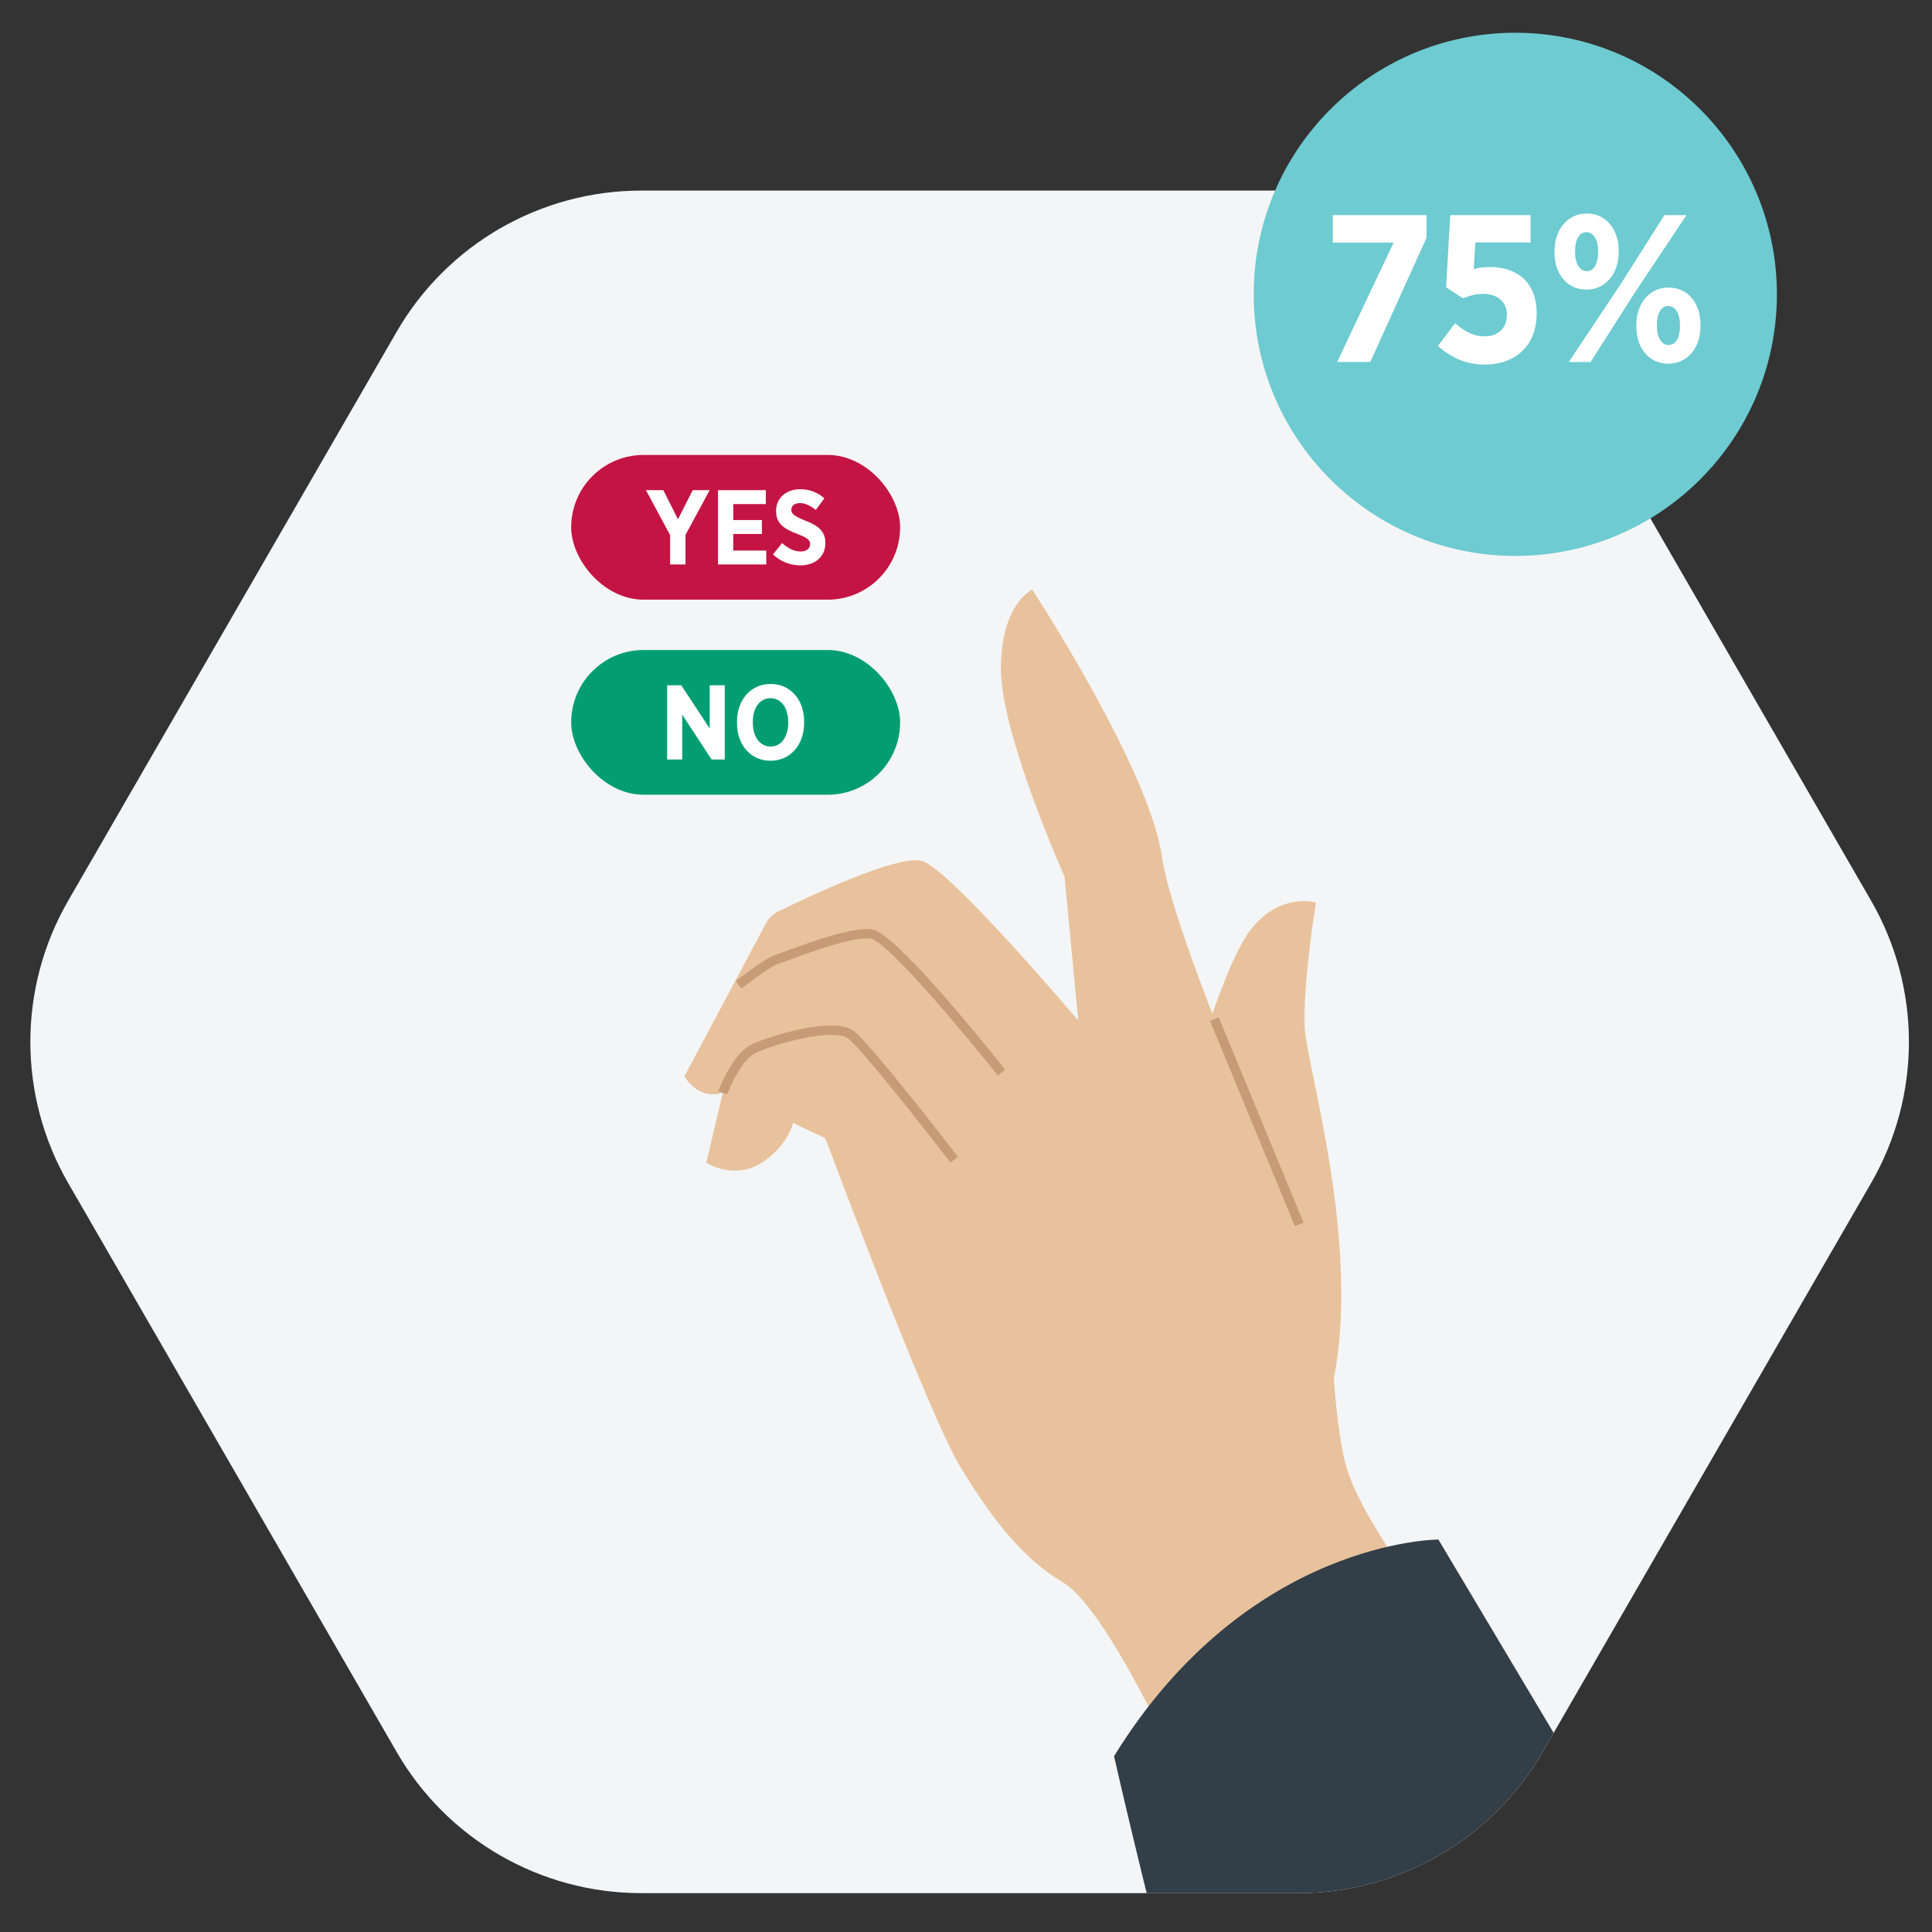 <?xml version="1.0" encoding="UTF-8"?><svg id="uuid-ab118ec0-3c5f-461c-91ea-3ffa166c5bf8" xmlns="http://www.w3.org/2000/svg" xmlns:xlink="http://www.w3.org/1999/xlink" viewBox="0 0 600 600"><rect x="0" y="0" width="600" height="600" fill="#333333" stroke="none"/><defs><style>.uuid-e42de5dd-ef68-4121-99aa-ca5b508979d2{fill:#c69b75;}.uuid-e42de5dd-ef68-4121-99aa-ca5b508979d2,.uuid-6f1ed377-be1b-42bb-a6dd-467137f55043,.uuid-d2a7a0b7-4368-4a12-9039-2e9b01425a32,.uuid-fe93ed56-a1bd-4d4f-95ff-8218b18d7b9f,.uuid-81292263-628f-4695-a5d2-2d6f67655013,.uuid-56bc437e-f10d-499b-b4df-bd6bfa3d11a8,.uuid-d4748b6a-0639-4ddf-b3de-4ee26d8b4058,.uuid-e3461d49-5a90-4318-9eef-fb2bd2fbf1ec{stroke-width:0px;}.uuid-f754c4fc-6dd6-4ab9-ab8b-911a516e4ce1,.uuid-6f1ed377-be1b-42bb-a6dd-467137f55043{fill:#f4f5f6;}.uuid-d2a7a0b7-4368-4a12-9039-2e9b01425a32{fill:#e8c29c;}.uuid-fe93ed56-a1bd-4d4f-95ff-8218b18d7b9f{fill:#fff;}.uuid-81292263-628f-4695-a5d2-2d6f67655013{fill:#6dcbd1;}.uuid-56bc437e-f10d-499b-b4df-bd6bfa3d11a8{fill:#029e72;}.uuid-d4748b6a-0639-4ddf-b3de-4ee26d8b4058{fill:#c41444;}.uuid-e3461d49-5a90-4318-9eef-fb2bd2fbf1ec{fill:#323e48;}.uuid-87d28a87-3c7e-499f-a3e6-fd2c5d1ddbfe{clip-path:url(#uuid-6666f5d3-0008-4df8-87b2-3cb160f943c2);}</style><clipPath id="uuid-6666f5d3-0008-4df8-87b2-3cb160f943c2"><path class="uuid-6f1ed377-be1b-42bb-a6dd-467137f55043" d="m403.12,587.93h-203.99c-31.34,0-60.29-16.72-75.96-43.86L21.18,367.42c-15.67-27.14-15.67-60.57,0-87.71L123.18,103.05c15.67-27.14,44.62-43.86,75.96-43.86h203.99c31.34,0,60.29,16.72,75.96,43.86l101.99,176.66c15.67,27.14,15.67,60.57,0,87.71l-101.99,176.66c-15.67,27.14-44.62,43.86-75.96,43.86Z"/></clipPath></defs><path class="uuid-f754c4fc-6dd6-4ab9-ab8b-911a516e4ce1" d="m403.12,587.93h-203.99c-31.34,0-60.29-16.72-75.96-43.86L21.18,367.42c-15.67-27.14-15.67-60.57,0-87.71L123.18,103.05c15.67-27.14,44.62-43.86,75.96-43.86h203.99c31.34,0,60.29,16.72,75.96,43.86l101.99,176.66c15.67,27.14,15.67,60.57,0,87.71l-101.99,176.66c-15.67,27.14-44.62,43.86-75.96,43.86Z"/><g class="uuid-87d28a87-3c7e-499f-a3e6-fd2c5d1ddbfe"><path class="uuid-d2a7a0b7-4368-4a12-9039-2e9b01425a32" d="m410.13,395.45s-45.38-101.81-49.26-129.28c-3.88-27.47-40.29-83.03-40.29-83.03,0,0-9.71,4.25-9.74,24.58-.03,20.33,19.75,64.45,19.75,64.45l4.27,44.76s-39.73-46.91-48.47-49.53c-7.4-2.22-36.04,11.41-44.72,15.68-1.63.8-2.96,2.09-3.81,3.69l-25.29,47.44s3.85,7.55,11.9,5.17l-5.13,21.72s8.36,5.37,16.79.24c8.43-5.13,10.17-12.6,10.17-12.6l10.03,4.76s31.72,85.33,41.99,102.18c10.27,16.86,19.62,28.51,31.92,35.83,12.3,7.33,31.89,49.49,31.89,49.49l94.02-26.31s-33.55-40.27-38.43-60.58c-4.88-20.31-3.32-49-7.58-58.68Z"/><path class="uuid-d2a7a0b7-4368-4a12-9039-2e9b01425a32" d="m371.1,332.74s6.06-23.44,13.99-38.71c9.31-17.91,23.59-13.75,23.59-13.75,0,0-4.17,25.46-3.48,38.94.68,13.48,21.92,81.13,4.5,124.5-7.43,18.5-38.18-87.1-38.18-87.1l-.42-23.88Z"/><path class="uuid-e42de5dd-ef68-4121-99aa-ca5b508979d2" d="m309.88,334c-12.77-16.08-34.78-41.84-39.48-42.5-5.25-.74-18.51,4.12-24.88,6.45-1.74.64-3,1.1-3.64,1.28-1.93.55-8.15,5.05-11.62,7.75l-1.79-2.3c.96-.75,9.51-7.36,12.61-8.25.54-.16,1.82-.62,3.44-1.22,7.1-2.6,20.32-7.43,26.29-6.6,7.24,1.01,35.73,36.47,41.36,43.57l-2.29,1.82Z"/><path class="uuid-e42de5dd-ef68-4121-99aa-ca5b508979d2" d="m295.19,361.05c-9.18-11.91-27.62-35.27-31.73-38.48-4.4-3.44-22.3,1.41-28.67,4.37-4.2,1.95-7.89,10.01-8.96,12.95l-2.74-1c.17-.48,4.32-11.74,10.47-14.6,4.7-2.19,25.34-9,31.7-4.03,5.42,4.24,31.15,37.58,32.24,39l-2.31,1.78Z"/><rect class="uuid-e42de5dd-ef68-4121-99aa-ca5b508979d2" x="388.85" y="313.88" width="2.92" height="69" transform="translate(-103.46 175.44) rotate(-22.45)"/><path class="uuid-e3461d49-5a90-4318-9eef-fb2bd2fbf1ec" d="m446.71,478.12s-59.21,0-100.73,67.27c0,0,8.81,39.07,20.71,83.97h170.16l-90.14-151.24Z"/><rect class="uuid-d4748b6a-0639-4ddf-b3de-4ee26d8b4058" x="177.39" y="141.29" width="102.15" height="44.94" rx="22.47" ry="22.47"/><rect class="uuid-56bc437e-f10d-499b-b4df-bd6bfa3d11a8" x="177.39" y="201.87" width="102.15" height="44.94" rx="22.47" ry="22.47"/><path class="uuid-fe93ed56-a1bd-4d4f-95ff-8218b18d7b9f" d="m208.11,166.19l-7.51-13.97h5.4l4.55,9.06,4.58-9.06h5.27l-7.51,13.91v9.16h-4.78v-9.1Z"/><path class="uuid-fe93ed56-a1bd-4d4f-95ff-8218b18d7b9f" d="m222.98,152.22h14.86v4.32h-10.12v4.97h8.9v4.32h-8.9v5.14h10.25v4.32h-14.99v-23.07Z"/><path class="uuid-fe93ed56-a1bd-4d4f-95ff-8218b18d7b9f" d="m240.05,172.19l2.84-3.53c1.55,1.35,3.43,2.61,5.73,2.61,1.85,0,2.97-.92,2.97-2.28v-.03c0-1.15-.66-1.88-3.95-3.13-4.09-1.58-6.62-3.13-6.62-7.08v-.07c0-4.02,3.1-6.75,7.54-6.75,2.7,0,5.34.92,7.45,2.83l-2.67,3.62c-1.45-1.19-3.13-2.14-4.91-2.14-1.65,0-2.67.82-2.67,2.01v.03c0,1.32.79,1.94,4.38,3.43,4.02,1.58,6.19,3.29,6.19,6.89v.06c0,4.28-3.26,6.92-7.74,6.92-2.93,0-6-1.02-8.53-3.39Z"/><path class="uuid-fe93ed56-a1bd-4d4f-95ff-8218b18d7b9f" d="m207.19,212.81h4.38l8.83,13.44v-13.44h4.68v23.07h-4.08l-9.13-13.94v13.94h-4.68v-23.07Z"/><path class="uuid-fe93ed56-a1bd-4d4f-95ff-8218b18d7b9f" d="m228.88,224.57v-.4c0-6.92,4.35-11.76,10.44-11.76s10.41,4.81,10.41,11.7v.39c0,6.89-4.35,11.76-10.44,11.76s-10.41-4.81-10.41-11.7Zm15.91-.1v-.23c0-4.55-2.3-7.42-5.5-7.42s-5.5,2.84-5.5,7.38v.23c0,4.55,2.34,7.42,5.53,7.42s5.47-2.84,5.47-7.38Z"/></g><circle class="uuid-81292263-628f-4695-a5d2-2d6f67655013" cx="470.59" cy="91.41" r="81.24"/><path class="uuid-fe93ed56-a1bd-4d4f-95ff-8218b18d7b9f" d="m432.8,75.35h-18.9v-8.54h29.12v7.04l-17.46,38.57h-10.29l17.53-37.07Z"/><path class="uuid-fe93ed56-a1bd-4d4f-95ff-8218b18d7b9f" d="m446.61,107.41l5.28-7.04c2.93,2.54,5.67,4.1,9.12,4.1,4.24,0,6.97-2.54,6.97-6.71v-.06c0-4.04-3.13-6.45-7.36-6.45-2.35,0-4.5.65-6.25,1.43l-5.28-3.45,1.3-22.41h24.95v8.47h-17.14l-.52,8.28c1.5-.39,2.93-.65,5.08-.65,7.75,0,14.46,4.17,14.46,14.4v.2c0,9.71-6.58,15.7-16.03,15.7-5.86,0-10.69-2.15-14.59-5.8Z"/><path class="uuid-fe93ed56-a1bd-4d4f-95ff-8218b18d7b9f" d="m482.77,78.48v-.52c0-6.65,4.04-11.66,10.03-11.66s9.9,4.95,9.9,11.53v.52c0,6.58-4.04,11.6-10.03,11.6s-9.9-4.89-9.9-11.47Zm34.14-11.66h6.84l-16.16,24.24-13.62,21.37h-6.78l16.16-24.24,13.55-21.37Zm-27.76,11.14v.33c0,3.58,1.43,5.93,3.65,5.93s3.52-2.35,3.52-5.86v-.33c0-3.58-1.43-5.93-3.65-5.93s-3.52,2.35-3.52,5.86Zm19.03,23.46v-.52c0-6.65,4.04-11.6,10.03-11.6s9.9,4.89,9.9,11.47v.52c0,6.65-3.97,11.66-10.03,11.66s-9.9-4.95-9.9-11.53Zm13.55-.13v-.33c0-3.58-1.43-5.93-3.65-5.93s-3.52,2.35-3.52,5.86v.33c0,3.58,1.43,5.93,3.65,5.93s3.52-2.35,3.52-5.86Z"/></svg>
